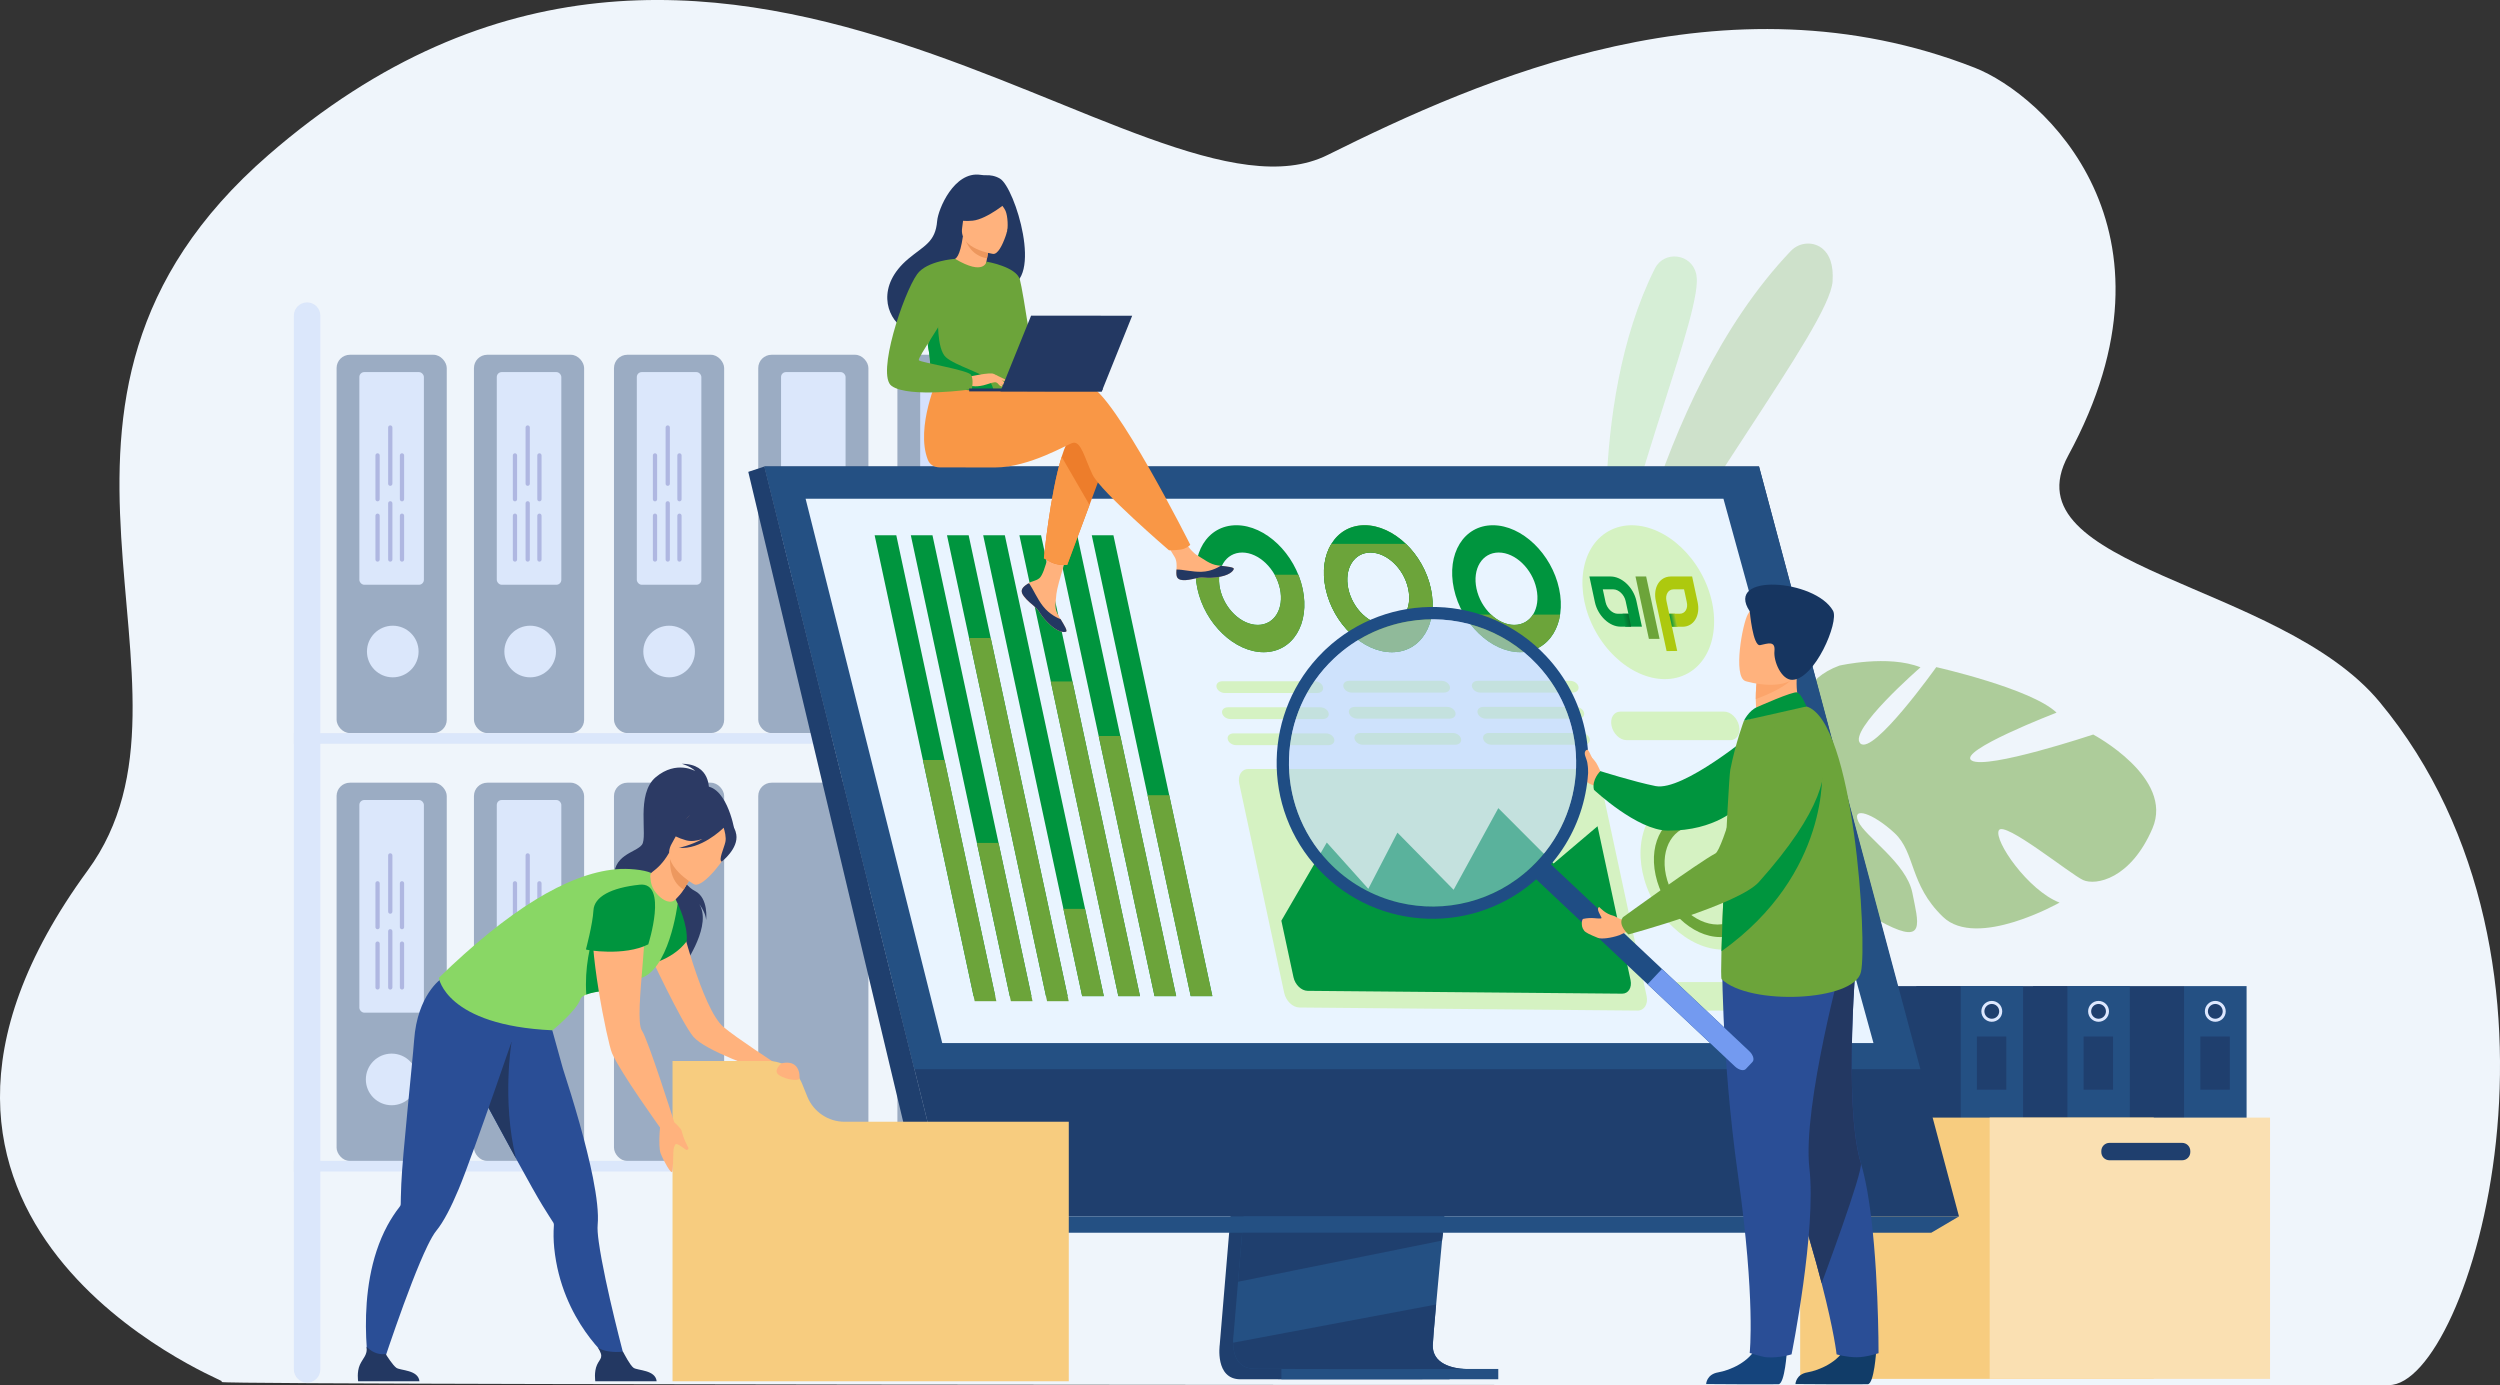 <?xml version="1.0" encoding="UTF-8"?>
<svg id="Leveles_grafika" data-name="Leveles grafika" xmlns="http://www.w3.org/2000/svg" xmlns:xlink="http://www.w3.org/1999/xlink" viewBox="0 0 740 410">
  <rect x="0" y="0" width="740" height="410" fill="#333333" stroke="none"/>
  <defs>
    <clipPath id="clippath">
      <path d="m365.97,155.47c-8.6,0-13.77,8.41-11.54,18.79,2.23,10.38,11.01,18.79,19.61,18.79s13.77-8.41,11.54-18.79c-2.23-10.38-11.01-18.79-19.61-18.79Zm6.33,29.5c-4.9,0-9.9-4.79-11.17-10.71-1.27-5.91,1.67-10.71,6.57-10.71s9.9,4.79,11.17,10.71c1.27,5.91-1.67,10.71-6.57,10.71Z" style="fill: #00953e; stroke-width: 0px;"/>
    </clipPath>
    <clipPath id="clippath-1">
      <path d="m403.93,155.47c-8.6,0-13.77,8.41-11.54,18.79,2.23,10.38,11.01,18.79,19.61,18.79s13.77-8.41,11.54-18.79c-2.23-10.38-11.01-18.79-19.61-18.79Zm6.33,29.5c-4.9,0-9.9-4.79-11.17-10.71-1.27-5.91,1.67-10.71,6.57-10.71s9.9,4.79,11.17,10.71c1.27,5.91-1.67,10.71-6.57,10.71Z" style="fill: #00953e; stroke-width: 0px;"/>
    </clipPath>
    <clipPath id="clippath-2">
      <path d="m441.89,155.47c-8.6,0-13.77,8.41-11.54,18.79,2.23,10.38,11.01,18.79,19.61,18.79s13.77-8.41,11.54-18.79c-2.23-10.38-11.01-18.79-19.61-18.79Zm6.33,29.5c-4.9,0-9.9-4.79-11.17-10.71-1.27-5.91,1.67-10.71,6.57-10.71s9.9,4.79,11.17,10.71c1.27,5.91-1.67,10.71-6.57,10.71Z" style="fill: #00953e; stroke-width: 0px;"/>
    </clipPath>
    <linearGradient id="Névtelen_színátmenet_35" data-name="Névtelen színátmenet 35" x1="601.21" y1="298.77" x2="602.98" y2="298.77" gradientTransform="translate(-184.15 -198.69) scale(1 1.28) skewX(14.52)" gradientUnits="userSpaceOnUse">
      <stop offset="0" stop-color="#00943e"/>
      <stop offset="1" stop-color="#abc91d"/>
    </linearGradient>
    <linearGradient id="Névtelen_színátmenet_38" data-name="Névtelen színátmenet 38" x1="587.4" y1="298.84" x2="589.17" y2="298.84" gradientTransform="translate(-184.17 -198.79) scale(1 1.28) skewX(14.52)" gradientUnits="userSpaceOnUse">
      <stop offset="0" stop-color="#00953e"/>
      <stop offset="1" stop-color="#046e2d"/>
    </linearGradient>
  </defs>
  <path d="m707.09,409.99c-40.03,0-641.07.14-641.41-.9l-.06-.13s-.06-.13-.06-.19c-.22-.52-115.74-47.05-39.59-151.14C65.88,203.08-5.36,119.56,79.46,45.87c132.92-115.48,259.76,26.76,313.52,0,45.19-22.49,117.82-54.72,191.54-25.82,20.26,7.94,64.12,47.77,27.69,114.76-18.2,33.47,62.56,37.36,92.11,72.92,64.34,77.45,26.71,202.26,2.77,202.26Z" style="fill: #eff5fb; stroke-width: 0px;"/>
  <g>
    <g style="opacity: .5;">
      <g style="opacity: .5;">
        <path d="m476.58,179.1s-7.38-58.47,13.26-99.6c2.74-5.47,10.86-4.45,12.21,1.52.02.1.04.2.07.3,2.15,10.22-19.77,61.07-25.54,97.78Z" style="fill: #89d765; stroke-width: 0px;"/>
      </g>
      <g style="opacity: .5;">
        <path d="m477.09,196.23s11.29-78.19,52.98-121.93c2.54-2.67,6.8-2.99,9.56-.55,1.8,1.59,3.14,4.44,2.82,9.49-.83,13.47-45.58,69.25-65.37,112.99Z" style="fill: #6ca43a; stroke-width: 0px;"/>
      </g>
    </g>
    <g style="opacity: .4;">
      <g>
        <rect x="99.62" y="105.02" width="32.61" height="111.98" rx="3.94" ry="3.94" transform="translate(231.86 322.01) rotate(180)" style="fill: #1f3f6e; stroke-width: 0px;"/>
        <path d="m123.9,192.85c0-4.22-3.42-7.64-7.64-7.64s-7.64,3.42-7.64,7.64,3.42,7.64,7.64,7.64,7.64-3.42,7.64-7.64Z" style="fill: #bdd1f9; stroke-width: 0px;"/>
        <rect x="106.38" y="110.14" width="19.1" height="62.95" rx="1.46" ry="1.46" transform="translate(231.85 283.23) rotate(180)" style="fill: #bdd1f9; stroke-width: 0px;"/>
        <g>
          <path d="m118.36,152.65v12.97c0,.35.28.63.63.63h0c.35,0,.63-.28.63-.63v-12.97c0-.35-.28-.63-.63-.63h0c-.35,0-.63.28-.63.63Z" style="fill: #505aba; stroke-width: 0px;"/>
          <path d="m118.36,134.8v12.97c0,.35.28.63.63.63h0c.35,0,.63-.28.63-.63v-12.97c0-.35-.28-.63-.63-.63h0c-.35,0-.63.28-.63.63Z" style="fill: #505aba; stroke-width: 0px;"/>
          <path d="m111.13,152.65v12.97c0,.35.28.63.63.63h0c.35,0,.63-.28.63-.63v-12.97c0-.35-.28-.63-.63-.63h0c-.35,0-.63.28-.63.63Z" style="fill: #505aba; stroke-width: 0px;"/>
          <path d="m111.13,134.8v12.97c0,.35.28.63.63.63h0c.35,0,.63-.28.63-.63v-12.97c0-.35-.28-.63-.63-.63h0c-.35,0-.63.28-.63.63Z" style="fill: #505aba; stroke-width: 0px;"/>
          <path d="m114.89,148.98v16.64c0,.35.28.63.63.63h0c.35,0,.63-.28.63-.63v-16.64c0-.35-.28-.63-.63-.63h0c-.35,0-.63.28-.63.63Z" style="fill: #505aba; stroke-width: 0px;"/>
          <path d="m114.89,126.54v16.64c0,.35.28.63.63.63h0c.35,0,.63-.28.63-.63v-16.64c0-.35-.28-.63-.63-.63h0c-.35,0-.63.28-.63.63Z" style="fill: #505aba; stroke-width: 0px;"/>
        </g>
      </g>
      <g>
        <rect x="140.3" y="105.02" width="32.61" height="111.98" rx="3.94" ry="3.94" transform="translate(313.2 322.01) rotate(180)" style="fill: #1f3f6e; stroke-width: 0px;"/>
        <path d="m164.57,192.85c0-4.22-3.42-7.64-7.64-7.64s-7.64,3.42-7.64,7.64,3.42,7.64,7.64,7.64,7.64-3.42,7.64-7.64Z" style="fill: #bdd1f9; stroke-width: 0px;"/>
        <rect x="147.05" y="110.14" width="19.1" height="62.95" rx="1.46" ry="1.46" transform="translate(313.2 283.23) rotate(180)" style="fill: #bdd1f9; stroke-width: 0px;"/>
        <g>
          <path d="m159.04,152.65v12.97c0,.35.28.63.63.63h0c.35,0,.63-.28.63-.63v-12.97c0-.35-.28-.63-.63-.63h0c-.35,0-.63.28-.63.63Z" style="fill: #505aba; stroke-width: 0px;"/>
          <path d="m159.04,134.8v12.97c0,.35.28.63.63.63h0c.35,0,.63-.28.63-.63v-12.97c0-.35-.28-.63-.63-.63h0c-.35,0-.63.28-.63.63Z" style="fill: #505aba; stroke-width: 0px;"/>
          <path d="m151.8,152.65v12.97c0,.35.28.63.63.63h0c.35,0,.63-.28.63-.63v-12.97c0-.35-.28-.63-.63-.63h0c-.35,0-.63.28-.63.63Z" style="fill: #505aba; stroke-width: 0px;"/>
          <path d="m151.8,134.8v12.97c0,.35.28.63.63.63h0c.35,0,.63-.28.63-.63v-12.97c0-.35-.28-.63-.63-.63h0c-.35,0-.63.28-.63.63Z" style="fill: #505aba; stroke-width: 0px;"/>
          <path d="m155.57,148.98v16.64c0,.35.28.63.63.63h0c.35,0,.63-.28.63-.63v-16.64c0-.35-.28-.63-.63-.63h0c-.35,0-.63.28-.63.63Z" style="fill: #505aba; stroke-width: 0px;"/>
          <path d="m155.57,126.54v16.64c0,.35.28.63.63.63h0c.35,0,.63-.28.63-.63v-16.64c0-.35-.28-.63-.63-.63h0c-.35,0-.63.28-.63.63Z" style="fill: #505aba; stroke-width: 0px;"/>
        </g>
      </g>
      <g>
        <rect x="181.75" y="105.02" width="32.61" height="111.98" rx="3.94" ry="3.94" transform="translate(396.1 322.01) rotate(180)" style="fill: #1f3f6e; stroke-width: 0px;"/>
        <path d="m205.7,192.85c0-4.22-3.42-7.64-7.64-7.64s-7.64,3.42-7.64,7.64,3.42,7.64,7.64,7.64,7.64-3.42,7.64-7.64Z" style="fill: #bdd1f9; stroke-width: 0px;"/>
        <rect x="188.5" y="110.14" width="19.1" height="62.95" rx="1.46" ry="1.46" transform="translate(396.1 283.23) rotate(180)" style="fill: #bdd1f9; stroke-width: 0px;"/>
        <g>
          <path d="m200.49,152.65v12.97c0,.35.28.63.63.63h0c.35,0,.63-.28.63-.63v-12.97c0-.35-.28-.63-.63-.63h0c-.35,0-.63.28-.63.63Z" style="fill: #505aba; stroke-width: 0px;"/>
          <path d="m200.49,134.8v12.97c0,.35.28.63.63.63h0c.35,0,.63-.28.63-.63v-12.97c0-.35-.28-.63-.63-.63h0c-.35,0-.63.28-.63.63Z" style="fill: #505aba; stroke-width: 0px;"/>
          <path d="m193.25,152.65v12.97c0,.35.28.63.63.63h0c.35,0,.63-.28.63-.63v-12.97c0-.35-.28-.63-.63-.63h0c-.35,0-.63.28-.63.63Z" style="fill: #505aba; stroke-width: 0px;"/>
          <path d="m193.25,134.8v12.97c0,.35.28.63.63.63h0c.35,0,.63-.28.63-.63v-12.97c0-.35-.28-.63-.63-.63h0c-.35,0-.63.28-.63.63Z" style="fill: #505aba; stroke-width: 0px;"/>
          <path d="m197.02,148.98v16.64c0,.35.28.63.63.63h0c.35,0,.63-.28.63-.63v-16.64c0-.35-.28-.63-.63-.63h0c-.35,0-.63.28-.63.63Z" style="fill: #505aba; stroke-width: 0px;"/>
          <path d="m197.02,126.54v16.64c0,.35.28.63.63.63h0c.35,0,.63-.28.63-.63v-16.64c0-.35-.28-.63-.63-.63h0c-.35,0-.63.28-.63.63Z" style="fill: #505aba; stroke-width: 0px;"/>
        </g>
      </g>
      <g>
        <rect x="224.43" y="105.02" width="32.61" height="111.98" rx="3.94" ry="3.94" transform="translate(481.48 322.01) rotate(180)" style="fill: #1f3f6e; stroke-width: 0px;"/>
        <rect x="231.18" y="110.14" width="19.1" height="62.95" rx="1.46" ry="1.46" transform="translate(481.47 283.23) rotate(180)" style="fill: #bdd1f9; stroke-width: 0px;"/>
      </g>
      <g>
        <rect x="265.63" y="105.02" width="32.61" height="111.98" rx="3.94" ry="3.94" transform="translate(563.87 322.01) rotate(180)" style="fill: #1f3f6e; stroke-width: 0px;"/>
        <rect x="272.38" y="110.14" width="19.1" height="62.95" rx="1.46" ry="1.46" transform="translate(563.86 283.23) rotate(180)" style="fill: #aec3ff; stroke-width: 0px;"/>
        <path d="m275.78,112.42h11.92c.64,0,1.16.52,1.16,1.16v.21c0,.64-.52,1.16-1.16,1.16h-11.92c-.64,0-1.16-.52-1.16-1.16v-.21c0-.64.52-1.16,1.16-1.16Z" transform="translate(563.47 227.36) rotate(180)" style="fill: #f99746; stroke-width: 0px;"/>
      </g>
      <g>
        <rect x="99.62" y="231.68" width="32.61" height="111.98" rx="3.94" ry="3.94" transform="translate(231.86 575.34) rotate(180)" style="fill: #1f3f6e; stroke-width: 0px;"/>
        <circle cx="115.93" cy="319.51" r="7.64" style="fill: #bdd1f9; stroke-width: 0px;"/>
        <rect x="106.38" y="236.8" width="19.1" height="62.95" rx="1.46" ry="1.46" transform="translate(231.85 536.55) rotate(180)" style="fill: #bdd1f9; stroke-width: 0px;"/>
        <g>
          <path d="m118.36,279.31v12.97c0,.35.28.63.63.63h0c.35,0,.63-.28.63-.63v-12.97c0-.35-.28-.63-.63-.63h0c-.35,0-.63.28-.63.63Z" style="fill: #505aba; stroke-width: 0px;"/>
          <path d="m118.36,261.46v12.97c0,.35.28.63.63.63h0c.35,0,.63-.28.63-.63v-12.97c0-.35-.28-.63-.63-.63h0c-.35,0-.63.28-.63.63Z" style="fill: #505aba; stroke-width: 0px;"/>
          <path d="m111.13,279.31v12.97c0,.35.28.63.63.63h0c.35,0,.63-.28.63-.63v-12.97c0-.35-.28-.63-.63-.63h0c-.35,0-.63.28-.63.63Z" style="fill: #505aba; stroke-width: 0px;"/>
          <path d="m111.13,261.46v12.97c0,.35.28.63.63.63h0c.35,0,.63-.28.63-.63v-12.97c0-.35-.28-.63-.63-.63h0c-.35,0-.63.28-.63.63Z" style="fill: #505aba; stroke-width: 0px;"/>
          <path d="m114.89,275.65v16.64c0,.35.28.63.63.63h0c.35,0,.63-.28.63-.63v-16.64c0-.35-.28-.63-.63-.63h0c-.35,0-.63.28-.63.63Z" style="fill: #505aba; stroke-width: 0px;"/>
          <path d="m114.89,253.2v16.64c0,.35.28.63.63.63h0c.35,0,.63-.28.63-.63v-16.64c0-.35-.28-.63-.63-.63h0c-.35,0-.63.28-.63.63Z" style="fill: #505aba; stroke-width: 0px;"/>
        </g>
      </g>
      <g>
        <rect x="140.3" y="231.68" width="32.61" height="111.98" rx="3.94" ry="3.94" transform="translate(313.2 575.34) rotate(180)" style="fill: #1f3f6e; stroke-width: 0px;"/>
        <path d="m164.25,319.51c0-4.22-3.42-7.64-7.64-7.64s-7.64,3.42-7.64,7.64,3.42,7.64,7.64,7.64,7.64-3.42,7.64-7.64Z" style="fill: #505aba; stroke-width: 0px;"/>
        <rect x="147.05" y="236.8" width="19.1" height="62.95" rx="1.46" ry="1.46" transform="translate(313.2 536.55) rotate(180)" style="fill: #bdd1f9; stroke-width: 0px;"/>
        <g>
          <path d="m159.04,279.31v12.97c0,.35.28.63.63.63h0c.35,0,.63-.28.63-.63v-12.97c0-.35-.28-.63-.63-.63h0c-.35,0-.63.28-.63.63Z" style="fill: #505aba; stroke-width: 0px;"/>
          <path d="m159.04,261.46v12.97c0,.35.28.63.63.63h0c.35,0,.63-.28.63-.63v-12.97c0-.35-.28-.63-.63-.63h0c-.35,0-.63.28-.63.63Z" style="fill: #505aba; stroke-width: 0px;"/>
          <path d="m151.8,279.31v12.97c0,.35.28.63.63.63h0c.35,0,.63-.28.63-.63v-12.97c0-.35-.28-.63-.63-.63h0c-.35,0-.63.28-.63.63Z" style="fill: #505aba; stroke-width: 0px;"/>
          <path d="m151.8,261.46v12.97c0,.35.28.63.63.63h0c.35,0,.63-.28.63-.63v-12.97c0-.35-.28-.63-.63-.63h0c-.35,0-.63.28-.63.63Z" style="fill: #505aba; stroke-width: 0px;"/>
          <path d="m155.57,275.65v16.64c0,.35.28.63.63.63h0c.35,0,.63-.28.63-.63v-16.64c0-.35-.28-.63-.63-.63h0c-.35,0-.63.28-.63.63Z" style="fill: #505aba; stroke-width: 0px;"/>
          <path d="m155.57,253.2v16.64c0,.35.28.63.63.63h0c.35,0,.63-.28.63-.63v-16.64c0-.35-.28-.63-.63-.63h0c-.35,0-.63.28-.63.63Z" style="fill: #505aba; stroke-width: 0px;"/>
        </g>
      </g>
      <rect x="181.75" y="231.68" width="32.61" height="111.98" rx="3.94" ry="3.94" transform="translate(396.1 575.34) rotate(180)" style="fill: #1f3f6e; stroke-width: 0px;"/>
      <rect x="224.43" y="231.68" width="32.61" height="111.98" rx="3.94" ry="3.94" transform="translate(481.48 575.34) rotate(180)" style="fill: #1f3f6e; stroke-width: 0px;"/>
      <rect x="265.63" y="231.68" width="32.61" height="111.98" rx="3.94" ry="3.94" transform="translate(563.87 575.34) rotate(180)" style="fill: #1f3f6e; stroke-width: 0px;"/>
      <path d="m90.9,409.26h0c-2.17,0-3.92-1.76-3.92-3.92V93.43c0-2.17,1.76-3.92,3.92-3.92h0c2.17,0,3.92,1.76,3.92,3.92v311.91c0,2.17-1.76,3.92-3.92,3.92Z" style="fill: #bdd1f9; stroke-width: 0px;"/>
      <rect x="86.98" y="217.01" width="226.55" height="3.15" transform="translate(400.51 437.17) rotate(180)" style="fill: #bdd1f9; stroke-width: 0px;"/>
      <rect x="86.98" y="343.61" width="240.62" height="3.15" transform="translate(414.57 690.37) rotate(180)" style="fill: #bdd1f9; stroke-width: 0px;"/>
    </g>
    <path d="m568.45,197.55s-21.54,18.7-17.81,22.49c3.73,3.79,22.5-22.57,22.5-22.57,0,0,28.2,6.35,35.6,13.47,0,0-29.66,11.43-25.11,14.18,4.55,2.76,35.96-7.7,35.96-7.7,0,0,24.01,12.71,17.54,27.78-6.47,15.07-16.81,16.98-20.53,15.29-3.72-1.68-23.42-17.71-24.95-14.71-1.53,3,8.64,17.78,17.98,21.39,0,0-24.45,13.87-34.49,4.24-10.04-9.63-8.08-19.02-14.39-24.86-6.31-5.84-12.66-7.92-10.73-3.45,1.93,4.47,14.27,12.26,16.04,21.18,1.77,8.92,3.92,15.24-7.8,9.32-11.72-5.92-28.79-21.54-26.27-32.17.11-.46.21-.91.32-1.33-.29.81-.32,1.33-.32,1.33-2.72-.39-9.61,2.58-14.69,5.01-.81.46-1.99,1.05-3.64,1.8h0c-.72.37-1.3.67-1.7.88-10.6,6.08-20.87,22.93-20.87,22.93l-2.61-1.13c7.48-19.26,25.92-25.34,25.92-25.34,13.41-5.78,20.12-14.78,20.12-14.78,0,0-10.79-26.21,9.93-33.78,0,0,14.4-3.32,24,.5Z" style="fill: #6ca43a; opacity: .5; stroke-width: 0px;"/>
    <g>
      <rect x="646.47" y="291.9" width="18.53" height="59.77" transform="translate(1311.46 643.56) rotate(180)" style="fill: #245083; stroke-width: 0px;"/>
      <rect x="601.79" y="291.9" width="44.68" height="59.77" transform="translate(1248.26 643.56) rotate(180)" style="fill: #1f3f6e; stroke-width: 0px;"/>
      <path d="m658.82,299.36c0-1.71-1.38-3.09-3.09-3.09s-3.09,1.38-3.09,3.09,1.38,3.09,3.09,3.09,3.09-1.38,3.09-3.09Z" style="fill: #dde7fe; stroke-width: 0px;"/>
      <path d="m657.92,299.36c0-1.21-.98-2.19-2.19-2.19s-2.19.98-2.19,2.19.98,2.19,2.19,2.19,2.19-.98,2.19-2.19Z" style="fill: #1f3f6e; stroke-width: 0px;"/>
      <rect x="651.31" y="306.81" width="8.71" height="15.74" transform="translate(1311.33 629.36) rotate(180)" style="fill: #1f3f6e; stroke-width: 0px;"/>
    </g>
    <g>
      <rect x="611.91" y="291.9" width="18.53" height="59.77" transform="translate(1242.34 643.56) rotate(180)" style="fill: #245083; stroke-width: 0px;"/>
      <rect x="567.23" y="291.9" width="44.68" height="59.77" transform="translate(1179.14 643.56) rotate(180)" style="fill: #1f3f6e; stroke-width: 0px;"/>
      <path d="m624.26,299.36c0-1.71-1.38-3.09-3.09-3.09s-3.09,1.38-3.09,3.09,1.38,3.09,3.09,3.09,3.09-1.38,3.09-3.09Z" style="fill: #dde7fe; stroke-width: 0px;"/>
      <path d="m623.36,299.36c0-1.21-.98-2.19-2.19-2.19s-2.19.98-2.19,2.19.98,2.19,2.19,2.19,2.19-.98,2.19-2.19Z" style="fill: #1f3f6e; stroke-width: 0px;"/>
      <rect x="616.75" y="306.81" width="8.71" height="15.74" transform="translate(1242.21 629.36) rotate(180)" style="fill: #1f3f6e; stroke-width: 0px;"/>
    </g>
    <g>
      <rect x="580.31" y="291.9" width="18.52" height="59.77" transform="translate(1179.14 643.56) rotate(180)" style="fill: #245083; stroke-width: 0px;"/>
      <rect x="535.63" y="291.9" width="44.68" height="59.77" transform="translate(1115.94 643.56) rotate(180)" style="fill: #1f3f6e; stroke-width: 0px;"/>
      <path d="m592.66,299.36c0-1.71-1.38-3.09-3.09-3.09s-3.09,1.38-3.09,3.09,1.38,3.09,3.09,3.09,3.09-1.38,3.09-3.09Z" style="fill: #dde7fe; stroke-width: 0px;"/>
      <path d="m591.76,299.36c0-1.21-.98-2.19-2.19-2.19s-2.19.98-2.19,2.19.98,2.19,2.19,2.19,2.19-.98,2.19-2.19Z" style="fill: #1f3f6e; stroke-width: 0px;"/>
      <rect x="585.15" y="306.81" width="8.71" height="15.74" transform="translate(1179.01 629.36) rotate(180)" style="fill: #1f3f6e; stroke-width: 0px;"/>
    </g>
    <g>
      <rect x="532.85" y="330.82" width="104.67" height="77.34" transform="translate(1170.37 738.97) rotate(180)" style="fill: #f7cc7f; stroke-width: 0px;"/>
      <rect x="588.94" y="330.82" width="82.99" height="77.34" transform="translate(1260.87 738.97) rotate(180)" style="fill: #fae0b2; stroke-width: 0px;"/>
      <path d="m624.42,338.29h21.5c1.34,0,2.42,1.08,2.42,2.42v.31c0,1.34-1.08,2.42-2.42,2.42h-21.5c-1.34,0-2.42-1.08-2.42-2.42v-.31c0-1.34,1.08-2.42,2.42-2.42Z" transform="translate(1270.33 681.73) rotate(180)" style="fill: #1f3f6e; stroke-width: 0px;"/>
    </g>
    <g>
      <path d="m375.19,229.74l-14.15,168.31s-1.48,10.2,6.11,10.22c12.48.03,62.1,0,62.1,0,0,0-9.39-2.12-9.28-6.9.13-5.63,16.54-173.23,16.54-173.23l-61.32,1.59Z" style="fill: #1f3f6e; stroke-width: 0px;"/>
      <path d="m433.91,405.22c-2.45,0-50.5.09-62.65-.07-5.3-.07-6.22-4.71-6.27-7.71-.02-1.44.16-2.51.16-2.51l.37-4.37.94-11.15.83-9.85,1.07-12.66.9-10.68,10.06-119.6,61.32-1.59s-6.91,70.14-11.8,121.19c-.55,5.69-1.06,11.14-1.54,16.23-.16,1.63-.3,3.21-.45,4.76-.45,4.83-.87,9.27-1.23,13.18-.19,2.06-.37,3.98-.52,5.74-.62,6.89-.99,11.28-.99,12.12,0,.49.04.94.12,1.36,1.01,5.36,8.78,5.61,9.7,5.61Z" style="fill: #245083; stroke-width: 0px;"/>
      <polygon points="226.27 138.08 260.75 276.58 265.47 295.55 281.52 360.06 579.86 360.06 520.67 138.08 226.27 138.08" style="fill: #1f3f6e; stroke-width: 0px;"/>
      <polygon points="226.27 138.08 221.49 139.67 275.17 364.88 281.52 360.06 226.27 138.08" style="fill: #1f3f6e; stroke-width: 0px;"/>
      <polygon points="275.17 364.88 571.67 364.88 579.86 360.06 281.52 360.06 275.17 364.88" style="fill: #245083; stroke-width: 0px;"/>
      <rect x="379.29" y="405.22" width="64.2" height="3.05" transform="translate(822.78 813.48) rotate(180)" style="fill: #245083; stroke-width: 0px;"/>
      <polygon points="427.17 364.87 426.84 367.21 366.46 379.4 367.29 369.55 367.69 364.87 427.17 364.87" style="fill: #1f3f6e; stroke-width: 0px;"/>
      <path d="m433.91,405.22c-2.45,0-50.5.09-62.65-.07-5.3-.07-6.22-4.71-6.27-7.71l60.09-11.31c-.62,6.89-.99,11.28-.99,12.12,0,.49.04.94.12,1.36,1.01,5.36,8.78,5.61,9.7,5.61Z" style="fill: #1f3f6e; stroke-width: 0px;"/>
      <polygon points="226.27 138.08 520.67 138.08 568.44 316.48 270.68 316.48 226.27 138.08" style="fill: #245083; stroke-width: 0px;"/>
      <g>
        <polygon points="554.55 308.75 278.9 308.75 269.05 269.5 265.24 254.32 263.69 248.13 253.56 207.8 253.04 205.7 247.69 184.38 245.29 174.84 243.25 166.71 241.58 160.07 238.46 147.63 510.14 147.63 513.57 160.07 515.4 166.71 517.64 174.84 520.27 184.38 537.59 247.22 537.59 247.22 539.06 252.55 539.74 255.02 551.7 298.4 554.55 308.75" style="fill: #e9f4ff; stroke-width: 0px;"/>
        <g>
          <g>
            <g>
              <polygon points="294.59 294.86 288.18 294.86 258.89 158.43 265.3 158.43 294.59 294.86" style="fill: #00953e; stroke-width: 0px;"/>
              <polygon points="305.31 294.86 298.89 294.86 269.6 158.43 276.01 158.43 305.31 294.86" style="fill: #00953e; stroke-width: 0px;"/>
              <polygon points="316.02 294.86 309.61 294.86 280.31 158.43 286.72 158.43 316.02 294.86" style="fill: #00953e; stroke-width: 0px;"/>
              <polygon points="326.73 294.86 320.32 294.86 291.02 158.43 297.43 158.43 326.73 294.86" style="fill: #00953e; stroke-width: 0px;"/>
              <polygon points="337.44 294.86 331.03 294.86 301.74 158.43 308.15 158.43 337.44 294.86" style="fill: #00953e; stroke-width: 0px;"/>
              <polygon points="348.15 294.86 341.74 294.86 312.45 158.43 318.86 158.43 348.15 294.86" style="fill: #00953e; stroke-width: 0px;"/>
              <polygon points="358.86 294.86 352.45 294.86 323.16 158.43 329.57 158.43 358.86 294.86" style="fill: #00953e; stroke-width: 0px;"/>
            </g>
            <polygon points="294.92 296.36 288.51 296.36 273.18 224.96 279.59 224.96 294.92 296.36" style="fill: #6ca43a; stroke-width: 0px;"/>
            <polygon points="305.63 296.36 299.22 296.36 289.16 249.5 295.57 249.5 305.63 296.36" style="fill: #6ca43a; stroke-width: 0px;"/>
            <polygon points="316.34 296.36 309.93 296.36 286.85 188.85 293.26 188.85 316.34 296.36" style="fill: #6ca43a; stroke-width: 0px;"/>
            <polygon points="326.73 294.86 320.32 294.86 314.77 269.03 321.18 269.03 326.73 294.86" style="fill: #6ca43a; stroke-width: 0px;"/>
            <polygon points="337.44 294.86 331.03 294.86 311.03 201.72 317.44 201.72 337.44 294.86" style="fill: #6ca43a; stroke-width: 0px;"/>
            <polygon points="348.15 294.86 341.74 294.86 325.21 217.85 331.62 217.85 348.15 294.86" style="fill: #6ca43a; stroke-width: 0px;"/>
            <polygon points="358.86 294.86 352.45 294.86 339.68 235.38 346.09 235.38 358.86 294.86" style="fill: #6ca43a; stroke-width: 0px;"/>
          </g>
          <g>
            <g>
              <path d="m365.97,155.47c-8.6,0-13.77,8.41-11.54,18.79,2.23,10.38,11.01,18.79,19.61,18.79s13.77-8.41,11.54-18.79c-2.23-10.38-11.01-18.79-19.61-18.79Zm6.33,29.5c-4.9,0-9.9-4.79-11.17-10.71-1.27-5.91,1.67-10.71,6.57-10.71s9.9,4.79,11.17,10.71c1.27,5.91-1.67,10.71-6.57,10.71Z" style="fill: #00953e;"/>
              <g style="clip-path: url(#clippath);">
                <polygon points="398.7 193.75 352.44 193.75 347.36 170.12 393.63 170.12 398.7 193.75" style="fill: #6ca43a; stroke-width: 0px;"/>
              </g>
            </g>
            <g>
              <path d="m403.93,155.47c-8.6,0-13.77,8.41-11.54,18.79,2.23,10.38,11.01,18.79,19.61,18.79s13.77-8.41,11.54-18.79c-2.23-10.38-11.01-18.79-19.61-18.79Zm6.33,29.5c-4.9,0-9.9-4.79-11.17-10.71-1.27-5.91,1.67-10.71,6.57-10.71s9.9,4.79,11.17,10.71c1.27,5.91-1.67,10.71-6.57,10.71Z" style="fill: #6ca43a; stroke-width: 0px;"/>
              <g>
                <path d="m403.93,155.47c-8.6,0-13.77,8.41-11.54,18.79,2.23,10.38,11.01,18.79,19.61,18.79s13.77-8.41,11.54-18.79c-2.23-10.38-11.01-18.79-19.61-18.79Zm6.33,29.5c-4.9,0-9.9-4.79-11.17-10.71-1.27-5.91,1.67-10.71,6.57-10.71s9.9,4.79,11.17,10.71c1.27,5.91-1.67,10.71-6.57,10.71Z" style="fill: #00953e;"/>
                <g style="clip-path: url(#clippath-1);">
                  <polygon points="436.66 193.75 390.4 193.75 383.37 160.99 429.63 160.99 436.66 193.75" style="fill: #6ca43a; stroke-width: 0px;"/>
                </g>
              </g>
            </g>
            <g>
              <path d="m441.89,155.47c-8.6,0-13.77,8.41-11.54,18.79,2.23,10.38,11.01,18.79,19.61,18.79s13.77-8.41,11.54-18.79c-2.23-10.38-11.01-18.79-19.61-18.79Zm6.33,29.5c-4.9,0-9.9-4.79-11.17-10.71-1.27-5.91,1.67-10.71,6.57-10.71s9.9,4.79,11.17,10.71c1.27,5.91-1.67,10.71-6.57,10.71Z" style="fill: #fff; opacity: .57; stroke-width: 0px;"/>
              <g>
                <path d="m441.89,155.47c-8.6,0-13.77,8.41-11.54,18.79,2.23,10.38,11.01,18.79,19.61,18.79s13.77-8.41,11.54-18.79c-2.23-10.38-11.01-18.79-19.61-18.79Zm6.33,29.5c-4.9,0-9.9-4.79-11.17-10.71-1.27-5.91,1.67-10.71,6.57-10.71s9.9,4.79,11.17,10.71c1.27,5.91-1.67,10.71-6.57,10.71Z" style="fill: #00953e;"/>
                <g style="clip-path: url(#clippath-2);">
                  <polygon points="474.62 193.75 428.36 193.75 425.83 181.93 472.09 181.93 474.62 193.75" style="fill: #6ca43a; stroke-width: 0px;"/>
                </g>
              </g>
            </g>
          </g>
          <g>
            <path d="m484.7,299.13l-100.09-.91c-1.97-.02-3.98-1.95-4.49-4.33l-13.3-61.93c-.51-2.39.68-4.33,2.66-4.33h99.9c1.98,0,4,1.94,4.52,4.33l13.49,62.84c.52,2.4-.69,4.35-2.69,4.33Z" style="fill: #d5f2c2; stroke-width: 0px;"/>
            <path d="m459.86,255.6l-16.36-16.39-13.23,24.17-16.63-16.92-8.62,16.63-12.29-13.7-13.45,23.14,3.59,16.73c.47,2.21,2.34,4.01,4.18,4.03l93.09.84c1.86.02,2.98-1.79,2.5-4.03l-9.77-45.53-13,11.02Z" style="fill: #00953e; stroke-width: 0px;"/>
          </g>
          <g>
            <path d="m392.49,217.08h-27.38c-1.15,0-1.91.78-1.7,1.74s1.3,1.74,2.45,1.74h27.38c1.15,0,1.91-.78,1.7-1.74s-1.3-1.74-2.45-1.74Z" style="fill: #d5f2c2; stroke-width: 0px;"/>
            <path d="m390.83,209.36h-27.38c-1.15,0-1.91.78-1.7,1.74.21.96,1.3,1.74,2.45,1.74h27.38c1.15,0,1.91-.78,1.7-1.74-.21-.96-1.3-1.74-2.45-1.74Z" style="fill: #d5f2c2; stroke-width: 0px;"/>
            <path d="m389.17,201.65h-27.38c-1.15,0-1.91.78-1.7,1.74.21.96,1.3,1.74,2.45,1.74h27.38c1.15,0,1.91-.78,1.7-1.74s-1.3-1.74-2.45-1.74Z" style="fill: #d5f2c2; stroke-width: 0px;"/>
          </g>
          <g>
            <path d="m430.03,216.96h-27.38c-1.15,0-1.91.78-1.7,1.74s1.3,1.74,2.45,1.74h27.38c1.15,0,1.91-.78,1.7-1.74-.21-.96-1.3-1.74-2.45-1.74Z" style="fill: #d5f2c2; stroke-width: 0px;"/>
            <path d="m428.37,209.24h-27.38c-1.15,0-1.91.78-1.7,1.74s1.3,1.74,2.45,1.74h27.38c1.15,0,1.91-.78,1.7-1.74-.21-.96-1.3-1.74-2.45-1.74Z" style="fill: #d5f2c2; stroke-width: 0px;"/>
            <path d="m426.72,201.52h-27.38c-1.15,0-1.91.78-1.7,1.74s1.3,1.74,2.45,1.74h27.38c1.15,0,1.91-.78,1.7-1.74s-1.3-1.74-2.45-1.74Z" style="fill: #d5f2c2; stroke-width: 0px;"/>
          </g>
          <g>
            <path d="m468.1,216.96h-27.38c-1.15,0-1.91.78-1.7,1.74s1.3,1.74,2.45,1.74h27.38c1.15,0,1.91-.78,1.7-1.74s-1.3-1.74-2.45-1.74Z" style="fill: #d5f2c2; stroke-width: 0px;"/>
            <path d="m466.44,209.24h-27.38c-1.15,0-1.91.78-1.7,1.74s1.3,1.74,2.45,1.74h27.38c1.15,0,1.91-.78,1.7-1.74s-1.3-1.74-2.45-1.74Z" style="fill: #d5f2c2; stroke-width: 0px;"/>
            <path d="m464.78,201.52h-27.38c-1.15,0-1.91.78-1.7,1.74.21.96,1.3,1.74,2.45,1.74h27.38c1.15,0,1.91-.78,1.7-1.74s-1.3-1.74-2.45-1.74Z" style="fill: #d5f2c2; stroke-width: 0px;"/>
          </g>
          <g>
            <ellipse cx="505.08" cy="258.29" rx="17.83" ry="24.09" transform="translate(-61.87 277.87) rotate(-29.06)" style="fill: #d5f2c2; stroke-width: 0px;"/>
            <path d="m515.26,253.48c.95,1.71,1.68,3.59,2.1,5.56,1.73,8.08-2.29,14.62-8.98,14.62s-13.53-6.55-15.26-14.62c-1.73-8.08,2.29-14.62,8.98-14.62.21,0,.41,0,.62.02l-.8-3.71c-.2,0-.41-.02-.61-.02-8.39,0-13.43,8.21-11.25,18.33,2.17,10.12,10.74,18.33,19.12,18.33s13.43-8.21,11.25-18.33c-.54-2.49-1.46-4.87-2.67-7.03l-2.5,1.48Z" style="fill: #6ca43a; stroke-width: 0px;"/>
            <path d="m527.55,290.7h-30.75c-1.93,0-3.09,1.89-2.59,4.22.5,2.33,2.47,4.22,4.4,4.22h30.75c1.93,0,3.09-1.89,2.59-4.22-.5-2.33-2.47-4.22-4.4-4.22Z" style="fill: #d5f2c2; stroke-width: 0px;"/>
          </g>
          <g>
            <ellipse cx="487.89" cy="178.23" rx="17.83" ry="24.09" transform="translate(-25.15 259.44) rotate(-29.06)" style="fill: #d5f2c2; stroke-width: 0px;"/>
            <path d="m510.36,210.64h-30.75c-1.93,0-3.09,1.89-2.59,4.22.5,2.33,2.47,4.22,4.4,4.22h30.75c1.93,0,3.09-1.89,2.59-4.22-.5-2.33-2.47-4.22-4.4-4.22Z" style="fill: #d5f2c2; stroke-width: 0px;"/>
          </g>
          <g>
            <g>
              <path d="m477.55,174.45h0m1.3,7.22c-1.56,0-3.18-1.54-3.6-3.42l-.82-3.8h3.12c1.56,0,3.21,1.54,3.63,3.42l.82,3.8h-3.15Zm7.16,3.82l-1.64-7.65c-.89-3.99-4.33-7.2-7.63-7.2h0s-.04,0-.06,0h-6.22l1.64,7.65c.89,3.99,4.27,7.2,7.57,7.2h6.34Z" style="fill: #00953e; stroke-width: 0px;"/>
              <polygon points="488.07 189.1 484.1 170.64 487.26 170.64 491.23 189.1 488.07 189.1" style="fill: #6ca43a; stroke-width: 0px;"/>
              <path d="m493.29,192.72l3.16-.04-1.54-7.16h3.18c3.32-.04,5.28-3.36,4.39-7.37l-1.61-7.51h-6.34c-3.32.04-5.29,3.32-4.39,7.34l3.17,14.74Zm5.73-12.09c-.39.66-1.03,1.03-1.79,1.03h-3.15l-.8-3.73c-.21-.92-.1-1.79.29-2.45.39-.66,1.03-1.03,1.79-1.03h3.12l.8,3.73c.21.92.13,1.79-.26,2.45Z" style="fill: #adc90e; stroke-width: 0px;"/>
            </g>
            <polygon points="496.63 185.52 494.91 185.52 494.08 181.67 495.8 181.67 496.63 185.52" style="fill: url(#Névtelen_színátmenet_35); stroke-width: 0px;"/>
            <polygon points="482.81 185.49 481.09 185.49 480.27 181.67 481.99 181.67 482.81 185.49" style="fill: url(#Névtelen_színátmenet_38); stroke-width: 0px;"/>
          </g>
        </g>
      </g>
    </g>
    <g>
      <path d="m209.83,233.92s.72-7.84-8.04-7.84c0,0,2.65.72,4.02,2.16,0,0-5.58-3.28-11.66,1.76-6.08,5.04-2.3,17.67-4.15,20.07-1.85,2.4-9.04,2.88-8.16,10.63.88,7.76,22.84,17.47,21.43,23.89.18-.45,8.75-13.02,2.45-18.42,0,0,3,2.83,3.3,6.18,0,0,.81-6.56-3.36-8.65-3.69-1.86-6.72-8.64-6.4-9.86.32-1.21,10.55-19.92,10.55-19.92Z" style="fill: #2c3a64; stroke-width: 0px;"/>
      <path d="m201.21,271.54s6.54,27.06,12.96,32.47c3.86,3.25,15.33,10.71,15.33,10.71l-4.77,1.73s-15.92-5.37-19.48-9.56c-3.56-4.19-13.32-25.18-13.32-25.18l9.28-10.17Z" style="fill: #ffb27d; stroke-width: 0px;"/>
      <path d="m238.97,324.61l-1.54-3.81c-1.65-4.08-5.61-6.75-10.01-6.75h-28.35v94.81h117.29v-76.82h-66.37c-4.84,0-9.2-2.94-11.02-7.43Z" style="fill: #f7cc7f; stroke-width: 0px;"/>
      <path d="m139.74,319.08c.06.1.12.21.18.32,1.43,2.49,4.71,8.58,8.33,15.25,1.71,3.16,3.5,6.46,5.2,9.56,2.93,5.35,5.59,10.11,7.14,12.63,1.58,2.56,2.74,4.36,3.21,5.08h0c.14.23.17.49.15.75-.16,2.26-.12,4.5.1,6.71,2.18,21.7,16.81,33.33,16.81,33.33l4.35.64s-6.16-22.81-7.97-35.71c-.31-2.19-.44-3.96-.33-5.11.32-3.36-.28-8.29-1.4-13.96-2.01-10.07-5.69-22.42-8.9-32.31-.2-.63-6.32-22.77-6.32-22.77-5.14,4.49-23.87,6.34-23.87,6.34,0,0-3.18,7.72,3.3,19.24Z" style="fill: #2a4e96; stroke-width: 0px;"/>
      <path d="m194.37,408.86h-18.16s-.44-2.77.51-4.87c.91-2.02,2.2-2.08.17-5.24,1.15,1.19,4.86,1.68,7.49,1.33.32.52,2.07,4.02,3.15,4.79,1.19.85,6.48.55,6.84,3.99Z" style="fill: #233862; stroke-width: 0px;"/>
      <path d="m139.74,319.08c.06.1.12.21.18.32,1.43,2.49,9.17,16.79,12.79,23.46-4.19-17.24-1.28-34.48-1.28-34.48l-11.69,10.71Z" style="fill: #233862; stroke-width: 0px;"/>
      <path d="m207.35,232.81c.12-.48-10.37,4.74-10.9,5.33-4.92,5.46-3.52,12.58-.7,12.65,1.81.04,1.46,3.05,1.46,3.05l20.11-8.51s-2.42-14.12-9.96-12.52Z" style="fill: #2c3a64; stroke-width: 0px;"/>
      <path d="m200.59,267.48s3.06,6.11,2.68,11.08c0,0-3.69,5.83-13.26,7.3,0,0,8.23-18.38,10.58-18.38Z" style="fill: #00953e; stroke-width: 0px;"/>
      <path d="m153.9,301.19l.06-3.4c-6.77.85-23.33-8.09-23.33-8.09,0,0-7.08,4.71-8.05,18.16-.47,6.56-3.47,34.32-3.8,42.61-.12,3-.16,5.15-.17,6,0,0,0,0,0,0,0,.26-.13.49-.29.7-1.4,1.78-2.61,3.67-3.67,5.62-10.33,19.21-4.93,45.32-4.93,45.32l2.4-.61s8.73-27.06,14.44-38.77c.97-1.99,1.85-3.53,2.58-4.42,2.15-2.61,4.41-7.03,6.64-12.36,4.22-10.07,18.11-50.78,18.11-50.78Z" style="fill: #2a4e96; stroke-width: 0px;"/>
      <path d="m124.17,408.86h-18.16s-.44-2.77.51-4.87c.91-2.02,2.33-2.93,1.99-5.37,1.15,1.19,3.03,2.52,5.66,2.17.32.52,2.08,3.31,3.15,4.08,1.19.85,6.48.55,6.84,3.99Z" style="fill: #233862; stroke-width: 0px;"/>
      <path d="m188.78,289.76c-2.44.42.4,2.36-2.96,2.72-4.77.52-9.71.88-12.29,1.91-.94.38-1.57.84-1.77,1.43-1.12,3.37-8.21,9.15-8.21,9.15-31.62-1.44-33.66-15.53-33.66-15.53,20.52-19.93,37.98-30.8,52.41-32.14,3.51-.33,8.24.11,10.47,1.1,5.05,2.25,7.81,9.08,7.81,9.08,0,0-2.54,20.7-11.81,22.28Z" style="fill: #89d765; stroke-width: 0px;"/>
      <path d="m185.83,292.48c-4.77.52-9.71.88-12.29,1.91-1.06-15.77,6.39-27.63,6.39-27.63,0,0,4.85,19.76,5.9,25.73Z" style="fill: #00953e; stroke-width: 0px;"/>
      <path d="m189.95,264.08s-12.01-.66-14.14,6.88c-2.13,7.54,4,37.63,5.33,40.74,2.41,5.66,14.55,22.5,14.55,22.5l3.89-2.02s-7.82-24.66-9.56-27.1c-2.74-3.83,3.53-37.73-.06-41.01Z" style="fill: #ffb27d; stroke-width: 0px;"/>
      <path d="m199.57,332.18s1,.87,1.81,1.86c.81.99.1,1.34,2.42,5.81,0,0-.12.62-.62.51-.5-.11-2.25-1.85-3.15-1.72,0,0-.64.53-.71,2.28-.07,1.64-.07,5.26-.36,5.94-.29.68-2.37-2.85-3.39-5.41-.9-2.24-.02-9.8-.02-9.8l4.03.52Z" style="fill: #ffb27d; stroke-width: 0px;"/>
      <path d="m173.44,281.04c.03.18,11.36,2.08,18.45-1.51,0,0,5.92-18.55-2.54-17.66-8.46.89-13.47,3.55-13.69,7.6-.21,4.05-2.23,11.57-2.23,11.57Z" style="fill: #00953e; stroke-width: 0px;"/>
      <path d="m192.51,259.69c.12,1.5.31,3.26,2.28,5.28,1.51,1.55,3.68,2.76,5.21,1.23.78-.78,1.83-1.94,2.36-2.86,1.32-2.27,2.89-4.59,2.89-4.59l-6.8-5.95-.41-.36c-1.78,3.11-3.53,4.6-5.06,5.75-.46.35-.53.92-.48,1.49Z" style="fill: #ffb27d; stroke-width: 0px;"/>
      <path d="m205.25,258.76s-1.57,2.31-2.89,4.59c-4.22-2.6-4.23-7.83-3.9-10.54l6.8,5.96Z" style="fill: #ed985f; stroke-width: 0px;"/>
      <path d="m205.44,261.75s-10.26-5.71-6.6-12.04c3.65-6.33,4.79-11.34,11.49-7.96,6.7,3.38,6.57,6.52,5.87,8.93-.7,2.41-7.99,12.39-10.75,11.07Z" style="fill: #ffb27d; stroke-width: 0px;"/>
      <path d="m217.93,246.99c-.47-2.81-1.9-3.08-2.89-2.89-3.79-6.26-9.98-3.82-9.98-3.82-3.31,4.15-8.08,4.86-8.08,4.86,0,0,1.19,2.22,6.09,3.59,1.5.42,3.2.16,4.84-.39-3.4,1.9-6.96,2.62-6.96,2.62,6.46.59,12.61-5.32,13.25-5.95.3.92.82,2.83.51,4.23-.43,1.9-2.12,5.35-1.08,5.8,0,0,5.01-3.84,4.31-8.05Z" style="fill: #2c3a64; stroke-width: 0px;"/>
      <path d="m231.38,314.74s-2.86,2.15-.71,3.55c2.16,1.4,6.01,1.78,6.02.86.05-3.09-1.49-5.29-5.32-4.41Z" style="fill: #ffb27d; stroke-width: 0px;"/>
    </g>
    <g>
      <g>
        <path d="m302.82,173.94c-.44.5-.49,1.06-.28,1.66,0,0,0,0,0,0,.4,1.11,1.73,2.35,3.27,3.59.2.16.37.3.52.44.04.03.08.07.12.11.03.03.06.06.09.08,1.44,1.32.89,1.63,3.47,4.32,2.94,3.06,4.97,3.12,5.54,2.84.49-.24-.5-1.86-1.6-3.69-.05-.09-.11-.18-.16-.27-.15-.24-.29-.49-.44-.73-1.29-2.2-.95-3.23-.65-6.5.25-2.66,4.14-14.84,4.14-14.84l-5.64-.97s-1.7,9.7-3.57,11.19c-1,.8-2.12.81-3.08,1.4-.07.04-.13.08-.2.13-.55.36-1.1.74-1.54,1.24Z" style="fill: #ffb27d; stroke-width: 0px;"/>
        <path d="m302.82,173.94c-.44.5-.49,1.06-.28,1.66,0,0,0,0,0,0,.49,1.11,1.78,2.34,3.27,3.57.19.16.37.31.52.45.04.03.08.07.12.11.03.03.06.06.09.08,1.44,1.32.89,1.63,3.47,4.32,2.94,3.06,4.97,3.12,5.54,2.84.49-.24-.5-1.86-1.6-3.69-.57-.21-3.23-1.29-5.24-3.87-1.71-2.18-2.86-4.96-4.03-6.66-.13-.02-.2-.04-.33-.06-.55.36-1.1.74-1.54,1.24Z" style="fill: #233862; stroke-width: 0px;"/>
        <path d="m348.28,170.43c.35,1.74,2.83,1.45,5.6.77,2.77-.68,2.11.13,6.06-.31,3.94-.44,5.14-1.91,5.26-2.49.11-.52-1.84-.7-3.93-.95-.26-.03-.53-.06-.79-.09-2.36-.3-4.09-1.82-6.23-3.07-2.03-1.19-5.06-6.01-5.06-6.01l-5.41.43s2.84,4.31,3.93,6.19c.65,1.1.61,2.56.53,3.69-.04.61-.08,1.24.04,1.85Z" style="fill: #ffb27d; stroke-width: 0px;"/>
        <path d="m353.88,171.21c2.77-.68,2.11.13,6.06-.31,3.94-.44,5.14-1.91,5.26-2.49.11-.52-1.84-.7-3.93-.95l-.02.04s-2.37,1.68-5.65,1.75c-2.68.06-5.51-.7-7.36-.67-.04.61-.08,1.24.04,1.85.35,1.74,2.83,1.45,5.6.77Z" style="fill: #233862; stroke-width: 0px;"/>
        <path d="m327.56,135.84l-5.06,13.61-6.61,17.77s-1.79.17-3.51-.32c-1.58-.46-3.39-1.65-3.39-1.65,0,0,1.84-19.08,5.26-30.03.88-2.81,1.86-5.08,2.94-6.36,5.3-6.26,10.36,6.99,10.36,6.99Z" style="fill: #ed7d2b; stroke-width: 0px;"/>
        <path d="m322.43,114.22c-2.88-.93-10.39-.02-18.54,1.45-2.25.41-4.52-.62-5.7-2.58h0l-20.5-1.61s-6.77,15-3.07,24.56c.54,1.41,1.74,2.28,3.58,2.31,0,0,0,0,0,0,0,0,12.39.02,16.35.02,10.2,0,21.58-7,23.05-7.3,2.41-.48,3.37,4.34,5.78,9.4,2.41,5.06,22.65,22.42,22.65,22.42,0,0,3.11.03,4.4-.45,1.38-.52,1.89-1.19,1.89-1.19,0,0-22.42-44.64-29.89-47.05Z" style="fill: #f99746; stroke-width: 0px;"/>
        <path d="m296.03,52.89c-1.52-.91-3.01-1.05-3.92-1.02-.63.02-1.26-.02-1.89-.12-7.82-1.15-12.54,10.21-12.82,13.65-.51,6.31-3.84,7.27-8.54,11.21-9.42,7.91-6.66,17.12-1.51,20.54,3.09,2.05,8.53,0,8.53,0,.08.05,14.89-8.27,22.19-12.29,10.94-1.55,2.35-29.35-2.05-31.97Z" style="fill: #233862; stroke-width: 0px;"/>
        <path d="m291.96,81.44s-3.59,1.26-6.02.18c-2.28-1.01-4-4.76-3.97-4.76,1.04-.05,2.18-.95,3.05-6.9l.44.16,7.42,2.67s-.54,2.38-.89,4.65c-.29,1.9-.45,3.73-.05,4Z" style="fill: #ffb27d; stroke-width: 0px;"/>
        <path d="m292.9,72.79s-.3,1.29-.73,3.69c-4.26-.77-6.09-4.06-6.69-6.36l7.42,2.67Z" style="fill: #ed975d; stroke-width: 0px;"/>
        <path d="m294,75.16s-10.16-1.37-9.21-7.68c.95-6.31.28-10.74,6.8-10.14,6.53.61,7.42,3.2,7.62,5.39.2,2.18-2.54,12.62-5.21,12.43Z" style="fill: #ffb27d; stroke-width: 0px;"/>
        <path d="m298.84,59.27s-6.5,5.6-10.93,6.05c-4.42.45-6.1-.97-6.1-.97,0,0,2.61-2.16,4.18-5.66.46-1.03,1.44-1.74,2.56-1.83,3.16-.27,9.15-.39,10.28,2.41Z" style="fill: #233862; stroke-width: 0px;"/>
        <path d="m294.78,58.76s2.17,2.1,2.86,3.66c.66,1.51.86,5.11.33,6.54,0,0,3.39-6.59,1.47-9.79-2.03-3.4-4.66-.41-4.66-.41Z" style="fill: #233862; stroke-width: 0px;"/>
        <path d="m300.51,96.41c-.31,20.56-.09,16.27-2.34,18.22-.54.47-2.07.75-4.07.88-6.31.42-17.39-.63-17.81-1.79-1.45-4.03-.43-5.29-1.64-11.46-.13-.66-.28-1.37-.47-2.14-1.01-4.24-1.99-5.68,1.6-12.49,3.26-6.17,6.64-11.18,6.94-11,8.59,5.1,9.28.82,9.28.82,0,0,8.66,8.94,8.5,18.97Z" style="fill: #6ca43a; stroke-width: 0px;"/>
        <path d="m322.5,149.44l-6.61,17.77s-1.79.17-3.51-.32c-1.58-.46-3.39-1.65-3.39-1.65,0,0,1.84-19.08,5.26-30.03l8.24,14.24Z" style="fill: #f99746; stroke-width: 0px;"/>
        <path d="m292.01,77.44s8.84,1.5,9.87,5.31c1.04,3.81,4.44,26.9,4.44,26.9,0,0-2.49,2.43-4.57.36-2.07-2.08-6.52-21.61-6.52-21.61l-3.23-10.95Z" style="fill: #6ca43a; stroke-width: 0px;"/>
        <path d="m294.1,115.51c-6.31.42-17.39-.63-17.81-1.79-1.45-4.03-.43-5.29-1.64-11.46l3.04-8.56s-.51,9.54,2.3,12.05c2.81,2.51,11.51,4.85,12.88,6.94.66,1.01,1.09,2.02,1.22,2.83Z" style="fill: #00953e; stroke-width: 0px;"/>
        <path d="m286.88,111.49s6.22-1.38,7.22-.83c1,.55,3.46,2.56,3.76,3.26.31.7-2.23-.53-3.06-.75-.54-.14-1.95.35-2.64.58-2.94.98-4.74.47-4.74.47l-.55-2.73Z" style="fill: #ffb27d; stroke-width: 0px;"/>
        <path d="m282.72,76.62s-8.35.51-11.25,4.54c-4.07,5.68-12.16,29.87-7.53,33.1,5.21,3.64,23.72.96,23.72.96,0,0,.62-2.88-.24-4.27-.86-1.39-14.78-3.65-15.42-4.29-.64-.64,8.04-12.53,8.04-14.46,0-1.93,2.68-15.58,2.68-15.58Z" style="fill: #6ca43a; stroke-width: 0px;"/>
        <path d="m294.4,112.39s1.3,1.68,1.73,1.88c.43.2.7.15.7.15l-.88-1.58-1.56-.45Z" style="fill: #ffb27d; stroke-width: 0px;"/>
        <path d="m294.1,110.66l3.79,1.84s-.16.26-.63.24c-.47-.02-1.64-.45-1.64-.45l-1.52-1.63Z" style="fill: #ffb27d; stroke-width: 0px;"/>
      </g>
      <polygon points="326.46 115 286.88 114.99 286.88 115.86 326.11 115.87 326.46 115" style="fill: #233862; stroke-width: 0px;"/>
      <polygon points="296.13 115.86 326.11 115.87 335.13 93.45 305.2 93.44 296.13 115.86" style="fill: #233862; stroke-width: 0px;"/>
    </g>
    <g>
      <path d="m473.83,228.52s-.82-1.83-1.34-2.7c-.53-.87-2.78-3.41-3.17-2.84-.38.58-1.92,4.45-1.1,5.54.82,1.09-.05,2.97,4.01,4.12l1.61-4.12Z" style="fill: #ffb27d; stroke-width: 0px;"/>
      <path d="m518.93,216.94s-20.77,17.34-28.87,15.74c-6.33-1.26-16.35-4.43-16.35-4.43,0,0-2.64,2.51-1.9,5.53,0,0,12.76,12,21.85,12.08,14.21.12,20.91-7.04,20.91-7.04l4.36-21.87Z" style="fill: #00953e; stroke-width: 0px;"/>
      <path d="m555.36,399.86s-.6,9.73-2.49,9.87c-.25.02-9.55.02-9.55.02l-11.87-.07s.08-2.86,3.55-3.46c3.47-.6,9.27-3.04,11.38-7.63,2.21-4.82,8.98,1.27,8.98,1.27Z" style="fill: #113c68; stroke-width: 0px;"/>
      <path d="m556.05,400.54s-3.61,1.21-6.42,1.21c-3.14,0-6-.86-6-.86,0,0-.68-6.57-4.42-21.04-1.96-7.58-4.76-17.34-8.74-29.46-11.01-33.49-14.35-53.09-14.66-54.94-.02-.1-.02-.15-.02-.15l.04-.02,33.84-14.86s-4.18,46.16,1.15,63.88c.75,2.48,1.39,5.36,1.94,8.49,3.37,19.25,3.29,47.74,3.29,47.74Z" style="fill: #2a4e96; stroke-width: 0px;"/>
      <path d="m539.21,379.85c-1.96-7.58-4.76-17.34-8.74-29.46-11.01-33.49-14.35-53.09-14.66-54.94,0-.06,0-.11.01-.16l33.84-14.86s-4.18,46.16,1.15,63.88c.75,2.48-11.61,35.54-11.61,35.54Z" style="fill: #233862; stroke-width: 0px;"/>
      <path d="m528.93,399.86s-.6,9.73-2.49,9.87c-.25.02-9.55.02-9.55.02l-11.87-.07s.08-2.86,3.55-3.46c3.47-.6,9.27-3.04,11.38-7.63,2.21-4.82,8.98,1.27,8.98,1.27Z" style="fill: #15447c; stroke-width: 0px;"/>
      <path d="m509.75,281.52s-.44,29.91,4.74,66.64c5.17,36.73,3.42,52.32,3.42,52.32,0,0,3.56,1.15,4.99,1.27,3.66.3,7.4-.86,7.4-.86,0,0,7.41-36.74,5.28-55.12-2.12-18.38,10.14-63.08,10.14-63.08l-35.98-1.17Z" style="fill: #2a4e96; stroke-width: 0px;"/>
      <path d="m533.74,211.52l-6.61,4.33-6.02-1.7c-1.1-1.57-1.39-4.59-1.41-7.21-.02-2.6.24-4.8.24-4.8l8.91-3.93,3.33-1.47c0,.05-.26,2.73-.29,3.12-.62,6.95,1.85,11.66,1.85,11.66Z" style="fill: #ffb27d; stroke-width: 0px;"/>
      <path d="m509.6,289.83c8.22,7.94,39.34,6.6,41.25-2.14,1.91-8.75-2.09-74.46-16.14-78.58-2.91-.86-18.49,4.18-18.49,4.18,0,0-2.44,6.4-4.05,14.54-.31,1.59-1.22,18.38-1.9,34.09-.32,7.35-.59,14.46-.72,19.67-.13,4.88-.13,8.08.05,8.26Z" style="fill: #6ca43a; stroke-width: 0px;"/>
      <path d="m531.23,199.97c-1.81,3.06-8.15,5.73-11.51,6.96-.02-2.6.24-4.8.24-4.8l8.91-3.93c1.97-.03,3.17.41,2.36,1.78Z" style="fill: #fca56b; stroke-width: 0px;"/>
      <path d="m516.59,201.59s14.36,4.48,17.01-4.51c2.65-8.99,6.29-14.46-2.76-17.7-9.06-3.24-11.86-.34-13.47,2.44s-4.44,18.36-.77,19.76Z" style="fill: #ffb27d; stroke-width: 0px;"/>
      <path d="m517.93,180.96s.92,10.46,3.08,10c2.16-.45,4.54-1.43,4.23,1.73-.32,3.15,2.1,8.55,5.22,8.54,6.69-.03,13.95-17.19,12.12-20.44-5.28-9.39-32.28-11.28-24.65.17Z" style="fill: #163560; stroke-width: 0px;"/>
      <path d="m520.04,209.33c.19-.08,10.69-4.79,11.92-4.38,1.23.41,2.76,4.16,2.76,4.16l-18.5,4.18s1.46-2.96,3.82-3.96Z" style="fill: #00953e; stroke-width: 0px;"/>
      <g>
        <path d="m454.65,260.22l58.88,55.44c1.15,1.09,2.61,1.43,3.23.77l1.99-2.11c.62-.66.19-2.1-.96-3.18l-58.88-55.44c-1.15-1.09-2.61-1.43-3.23-.77l-1.99,2.11c-.62.66-.19,2.1.96,3.18Z" style="fill: #1f4d84; stroke-width: 0px;"/>
        <path d="m487.69,291.33l25.84,24.33c1.15,1.09,2.61,1.43,3.23.77l1.99-2.11c.62-.66.19-2.1-.96-3.18l-25.84-24.33-4.26,4.52Z" style="fill: #739af0; stroke-width: 0px;"/>
        <path d="m457.64,194.19c-17.46-18.57-46.67-19.45-65.23-1.99-.25.23-.49.46-.72.7-17.86,17.54-18.5,46.22-1.27,64.54,17.46,18.56,46.67,19.46,65.24,1.99,6.08-5.72,10.26-12.7,12.52-20.15,4.65-15.3,1.21-32.61-10.54-45.09Zm-4.48,62.59c-10.8,10.17-25.52,13.58-38.95,10.4-7.82-1.85-15.21-5.94-21.13-12.23-16.09-17.1-15.27-44,1.83-60.09,6.29-5.92,13.92-9.55,21.84-10.92,13.6-2.36,28.08,1.95,38.24,12.76,16.09,17.1,15.27,44-1.83,60.09Z" style="fill: #1f4d84; stroke-width: 0px;"/>
        <g style="opacity: .5;">
          <path d="m393.07,254.95c5.92,6.3,13.31,10.38,21.13,12.24,13.43,3.18,28.15-.24,38.96-10.4,17.1-16.09,17.92-42.99,1.83-60.09-10.16-10.8-24.65-15.11-38.24-12.75-7.92,1.37-15.55,5-21.84,10.92-17.1,16.09-17.92,42.99-1.83,60.09Z" style="fill: #b3cff9; stroke-width: 0px;"/>
        </g>
      </g>
      <path d="m509.55,281.58c32.44-23.12,29.75-53.97,29.75-53.97-11.86,6.69-23.62,21.48-29.02,34.31-.32,7.35-.59,14.46-.72,19.67Z" style="fill: #00953e; stroke-width: 0px;"/>
      <g>
        <path d="m477.53,271.05c-2.29-.53-3.82-2.26-4.14-2.56,0,0-.98.07.16,2.15.1.17.31.62.47.94.06.13-.03.28-.17.29-1.32.1-2.65-.42-5.19.11-.35.07-.45.91-.44,1.27.02.61-.02,1.29.68,2.22.41.54,1.55,1.12,4.1,2.15.97.39,3.74.1,6.34-.8l2.08-.96-.64-3.86-.52.11c-.83.17-1.85-.84-2.72-1.05Z" style="fill: #ffb27d; stroke-width: 0px;"/>
        <path d="m529.23,213.29s29.15,5.55-8.58,47.77c-6.03,6.75-38.63,15.54-38.63,15.54,0,0-3.31-2.81-1.64-5.09,0,0,22.45-16.3,27.38-18.89,2.22-1.17,8.62-26.02,12.24-32,3.62-5.99,9.22-7.33,9.22-7.33Z" style="fill: #6ca43a; stroke-width: 0px;"/>
      </g>
      <path d="m473.04,229.03s-.95-1.82-1.14-2.78c-.19-.96-1.39-3.76-1.88-4.26-.2-.2-.85.06-.93.91-.03.37.15,1.04.47,1.84.52,1.3.44,3.07.62,3.66.45,1.47,2.86.63,2.86.63Z" style="fill: #ffb27d; stroke-width: 0px;"/>
    </g>
  </g>
</svg>